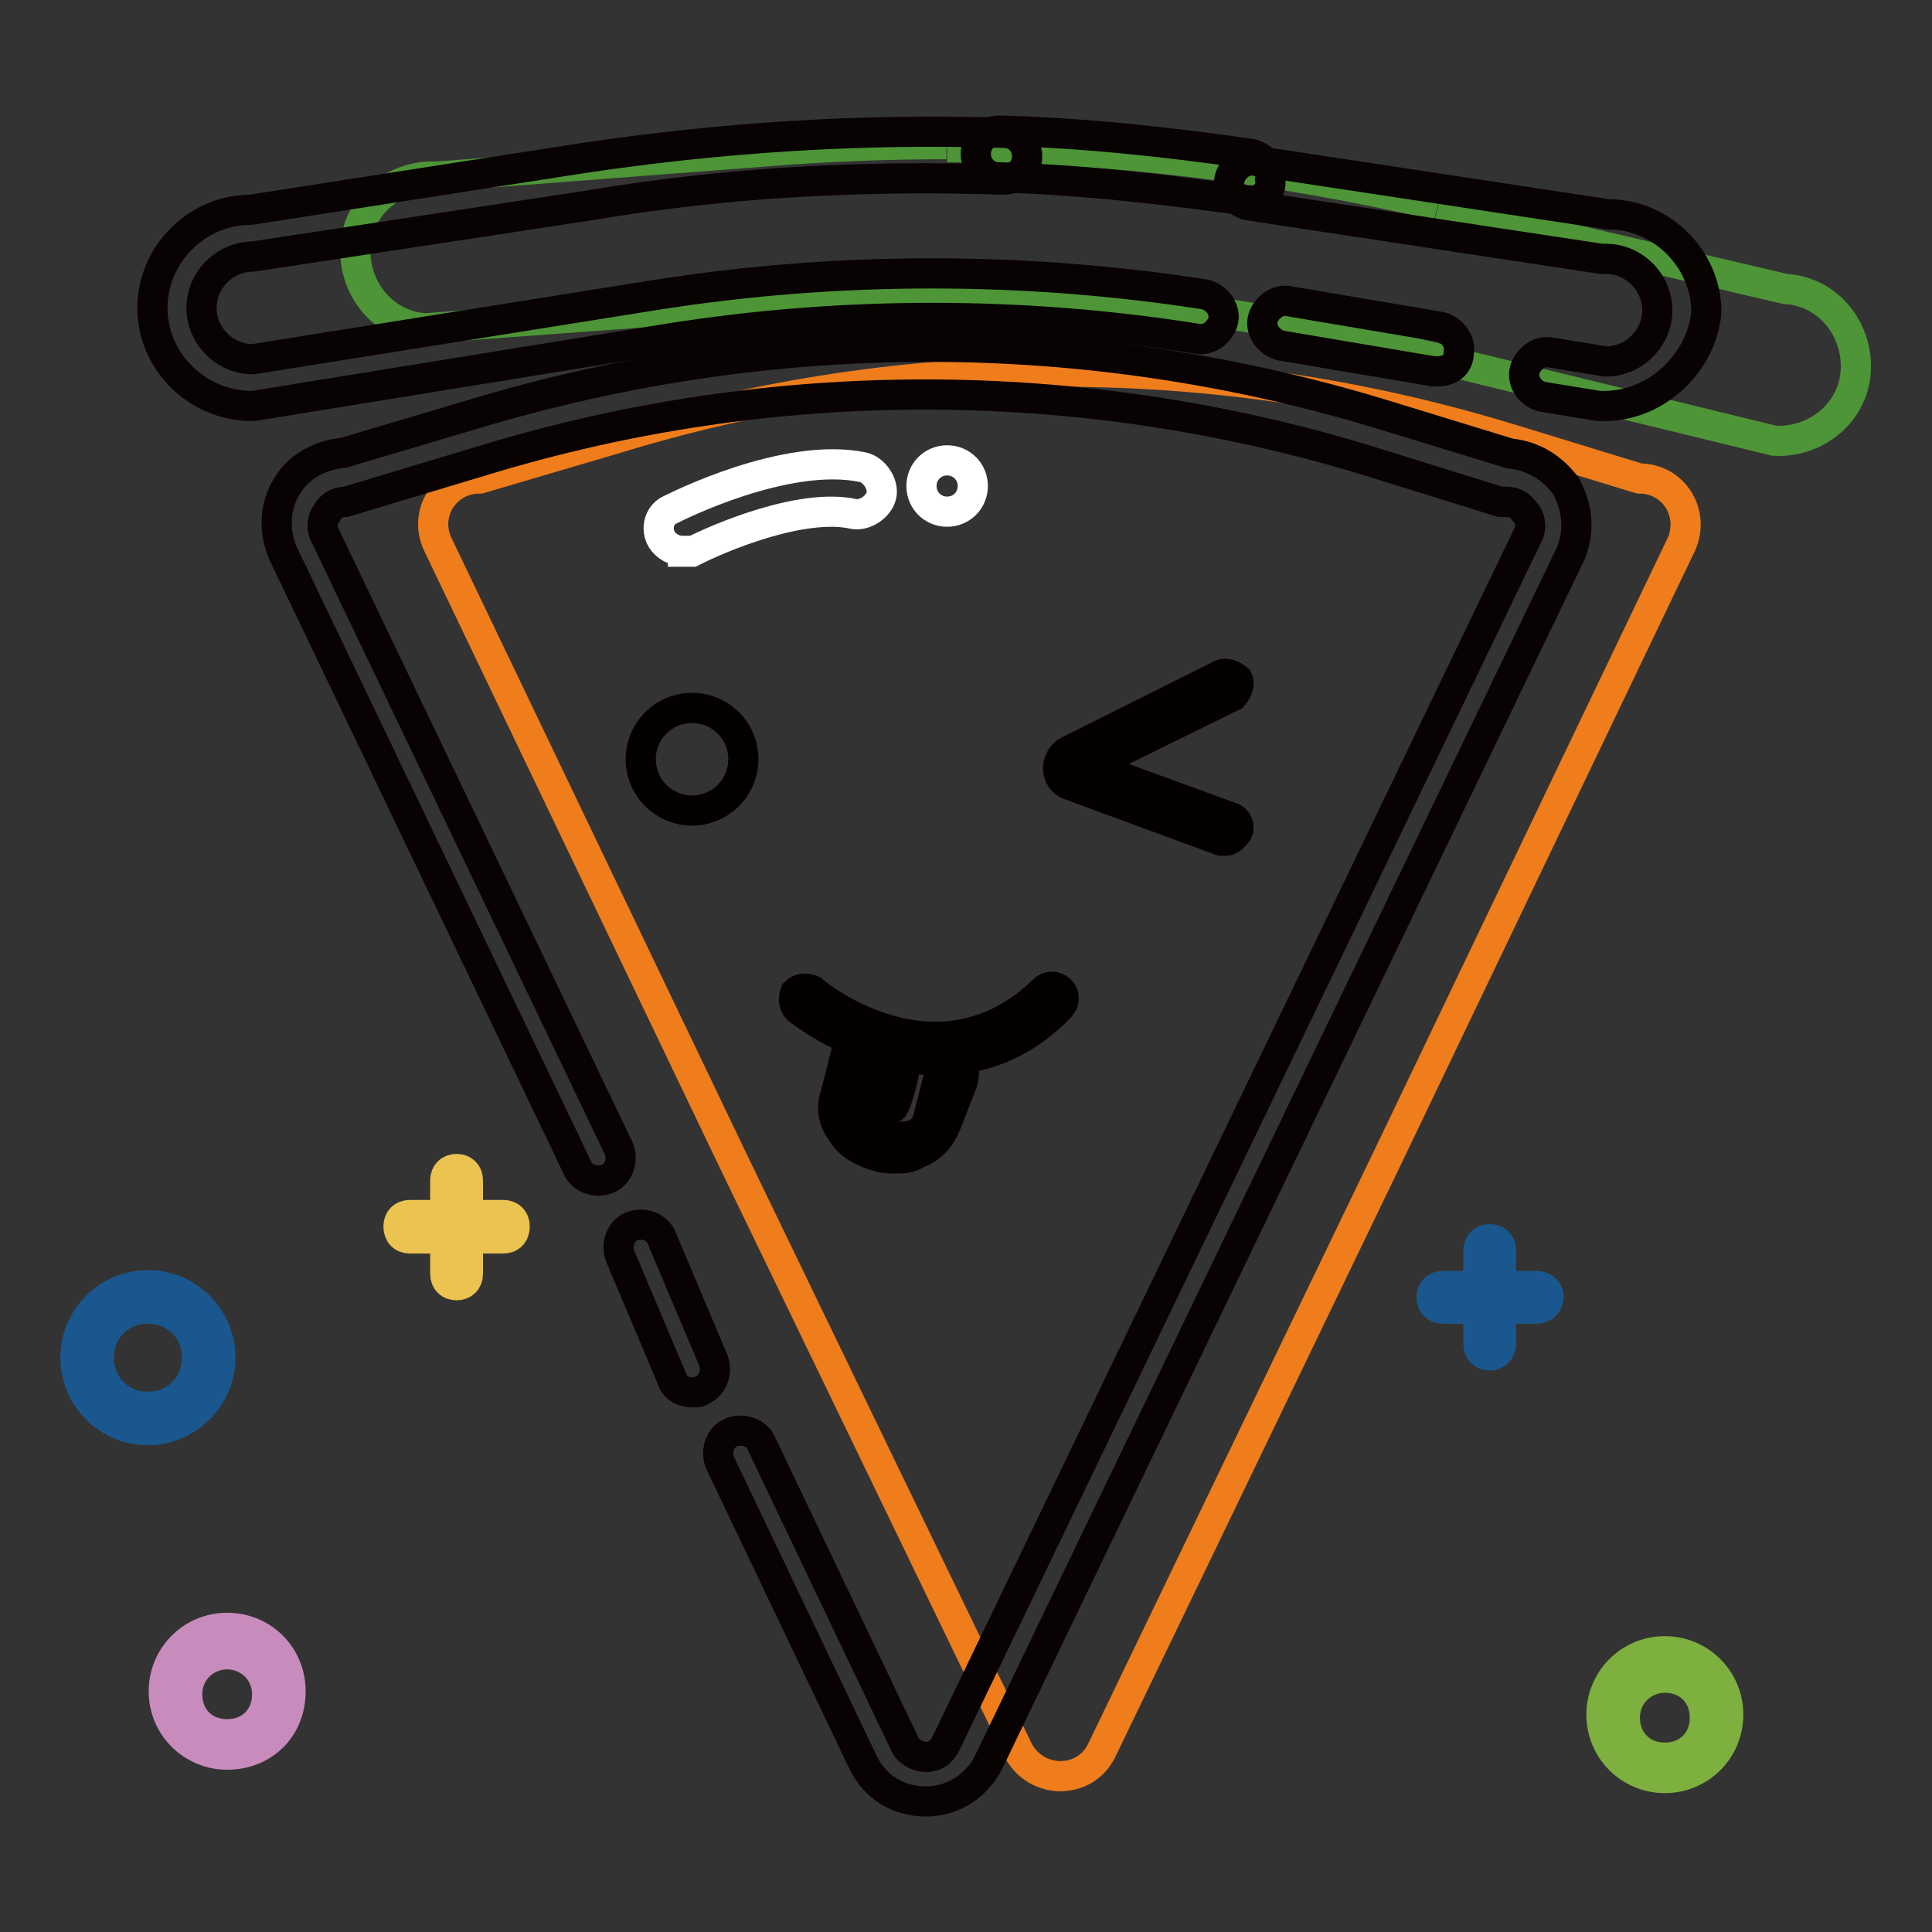 <?xml version="1.0" encoding="utf-8"?>
<!-- Svg Vector Icons : http://www.onlinewebfonts.com/icon -->
<!DOCTYPE svg PUBLIC "-//W3C//DTD SVG 1.1//EN" "http://www.w3.org/Graphics/SVG/1.1/DTD/svg11.dtd">
<svg version="1.1" xmlns="http://www.w3.org/2000/svg" xmlns:xlink="http://www.w3.org/1999/xlink" x="0px" y="0px" viewBox="0 0 256 256" enable-background="new 0 0 256 256" xml:space="preserve">
<rect x="0" y="0" width="256" height="256" fill="#333333" stroke="none"/>
<g> <path stroke-width="4" fill-opacity="0" stroke="#1a578e"  d="M19.6,189.5c-5.3,0-9.6-4.3-9.6-9.6c0-5.3,4.3-9.6,9.6-9.6s9.6,4.3,9.6,9.6 C29.2,185.1,24.9,189.5,19.6,189.5z M19.6,173.4c-3.7,0-6.5,2.8-6.5,6.5c0,3.7,2.8,6.5,6.5,6.5s6.5-2.8,6.5-6.5 C26.1,176.2,23.3,173.4,19.6,173.4z M203.6,173.4h-12.4c-0.9,0-1.5-0.6-1.5-1.5c0-0.9,0.6-1.5,1.5-1.5h12.4c0.9,0,1.6,0.6,1.6,1.5 C205.1,172.8,204.5,173.4,203.6,173.4z"/> <path stroke-width="4" fill-opacity="0" stroke="#1a578e"  d="M197.4,179.6c-0.9,0-1.5-0.6-1.5-1.5v-12.4c0-0.9,0.6-1.5,1.5-1.5c0.9,0,1.5,0.6,1.5,1.5V178 C198.9,178.9,198.3,179.6,197.4,179.6z"/> <path stroke-width="4" fill-opacity="0" stroke="#7eb03f"  d="M220.6,235.6c-4.6,0-8.4-3.7-8.4-8.4c0-4.6,3.7-8.4,8.4-8.4c4.6,0,8.4,3.7,8.4,8.4 C229,231.9,225.2,235.6,220.6,235.6z M220.6,222.3c-2.8,0-5.3,2.2-5.3,5.3c0,3.1,2.2,5.3,5.3,5.3c3.1,0,5.3-2.2,5.3-5.3 C225.9,224.5,223.7,222.3,220.6,222.3z"/> <path stroke-width="4" fill-opacity="0" stroke="#ebc350"  d="M66.7,164.1H54.3c-0.9,0-1.5-0.6-1.5-1.6c0-0.9,0.6-1.5,1.5-1.5h12.4c0.9,0,1.5,0.6,1.5,1.5 C68.2,163.5,67.6,164.1,66.7,164.1z"/> <path stroke-width="4" fill-opacity="0" stroke="#ebc350"  d="M60.5,170.3c-0.9,0-1.5-0.6-1.5-1.5v-12.4c0-0.9,0.6-1.5,1.5-1.5c0.9,0,1.5,0.6,1.5,1.5v12.4 C62,169.7,61.4,170.3,60.5,170.3z"/> <path stroke-width="4" fill-opacity="0" stroke="#c88cbc"  d="M30.1,232.5c-4.6,0-8.4-3.7-8.4-8.4c0-4.6,3.7-8.4,8.4-8.4s8.4,3.7,8.4,8.4 C38.5,229.1,34.8,232.5,30.1,232.5z M30.1,219.2c-2.8,0-5.3,2.2-5.3,5.3c0,3.1,2.2,5.3,5.3,5.3c3.1,0,5.3-2.2,5.3-5.3 C35.4,221.4,32.9,219.2,30.1,219.2z"/> <path stroke-width="4" fill-opacity="0" stroke="#4d9536"  d="M190.5,27.5l46.1,10.8c5.6,0.3,9.6,5.3,9.3,10.8c-0.3,5.6-5.3,9.6-10.8,9.3l-53.3-13 c-23.2-5.6-47.1-7.7-70.9-5.9l-54.5,4c-5.6-0.3-9.6-5.3-9.3-10.8c0.3-5.6,5.3-9.6,10.8-9.3l44.3-3.4c7.7-0.6,15.5-0.9,23.2-0.9  M125.5,19.5c22,0,43.7,2.8,65,7.7"/> <path stroke-width="4" fill-opacity="0" stroke="#ef7d1c"  d="M217.2,63.4c4.6,0,7.4,4.6,5.6,8.7l-39,81.4L146,231.9c-2.2,4.6-8.7,4.6-11.1,0L97,153.5L58,72.1 c-1.9-4,0.9-8.7,5.6-8.7l18-5.3c38.4-11.8,79.6-11.8,118.3,0L217.2,63.4L217.2,63.4z"/> <path stroke-width="4" fill-opacity="0" stroke="#080203"  d="M122.7,238.7c-3.7,0-6.8-1.9-8.4-5.3l-18.9-39.6c-0.6-1.5,0-3.4,1.5-4c1.5-0.6,3.4,0,4,1.5l18.9,39.6 c0.6,1.5,2.2,1.9,2.8,1.9c0.6,0,1.9,0,2.8-1.9l77.1-160.1c0.6-1.2,0-2.5-0.3-2.8c-0.3-0.3-0.9-1.5-2.5-1.5h-0.9l-18-5.6 c-38-11.5-78.5-11.5-116.4,0l-18.6,5.6c-1.5,0-2.2,0.9-2.5,1.5c-0.3,0.3-0.9,1.5-0.3,2.8l39,81.4c0.6,1.5,0,3.4-1.5,4 c-1.5,0.6-3.4,0-4-1.5l-39-81.4c-1.2-2.8-1.2-6.2,0.6-9c1.5-2.5,4.3-4,7.4-4.3L63,54.8c39.3-11.8,80.8-11.8,119.8,0l17.3,5.3 c3.1,0.3,5.6,1.9,7.4,4.3c1.5,2.8,1.9,5.9,0.6,9l-77.1,160.1C129.5,236.5,126.4,238.7,122.7,238.7z"/> <path stroke-width="4" fill-opacity="0" stroke="#080203"  d="M33.5,53.8c-7.4,0-13.3-5.9-13.3-13c0-7.1,5.9-13,13-13L76.9,21c18.6-2.8,37.2-4,56.1-3.4 c1.9,0,3.1,1.5,3.1,3.1c0,1.9-1.5,3.1-3.1,3.1c-18.3-0.6-36.5,0.3-54.8,3.4L33.5,34c-3.7,0-6.8,3.1-6.8,6.8s3.1,6.8,6.8,6.8 L87.4,39c23.8-3.7,48.3-3.7,72.2,0c1.5,0.3,2.8,1.9,2.5,3.4c-0.3,1.5-1.9,2.8-3.4,2.5c-23.2-3.7-47.1-3.7-70.3,0L33.5,53.8 L33.5,53.8z M212.5,53.8h-0.6l-7.4-1.2c-1.6-0.3-2.8-1.9-2.5-3.4c0.3-1.5,1.9-2.8,3.4-2.5l7.4,1.2c3.7,0,6.8-3.1,6.8-6.8 c0-3.7-3.1-6.8-6.8-6.8h-0.6l-46.8-7.1c-1.5-0.3-2.8-1.9-2.5-3.4c0.3-1.5,1.9-2.8,3.4-2.5l46.8,7.1c7.1,0,13,5.9,13,13 C225.5,47.9,219.7,53.8,212.5,53.8L212.5,53.8z"/> <path stroke-width="4" fill-opacity="0" stroke="#080203"  d="M165.8,26.6h-0.6c-10.8-1.5-22-2.8-32.8-3.1c-1.9,0-3.1-1.5-3.1-3.1c0-1.9,1.5-3.1,3.1-3.1 c11.1,0.3,22.3,1.5,33.4,3.1c1.5,0.3,2.8,1.9,2.5,3.4C168.6,25.3,167.3,26.6,165.8,26.6z"/> <path stroke-width="4" fill-opacity="0" stroke="#040000"  d="M84.9,100.6c0,3.8,3.1,6.8,6.8,6.8c3.8,0,6.8-3.1,6.8-6.8c0-3.8-3.1-6.8-6.8-6.8 C88,93.8,84.9,96.8,84.9,100.6L84.9,100.6z"/> <path stroke-width="4" fill-opacity="0" stroke="#040000"  d="M162.4,111.4h-0.6l-20.1-7.4c-0.9-0.3-1.5-1.2-1.5-2.2c0-0.9,0.6-1.9,1.2-2.2l20.4-10.2 c0.6-0.3,1.5,0,2.2,0.6c0.3,0.6,0,1.5-0.6,2.2l-18.9,9.3l18.6,6.8c0.9,0.3,1.2,1.2,0.9,1.9C163.6,110.8,163,111.4,162.4,111.4 L162.4,111.4z M124.3,140.5c-10.2,0-18.6-6.8-18.6-6.8c-0.6-0.6-0.6-1.5-0.3-2.2c0.6-0.6,1.5-0.6,2.2-0.3c0.6,0.6,16.7,13.6,30.7,0 c0.6-0.6,1.5-0.6,2.2,0c0.6,0.6,0.6,1.5,0,2.2C135.1,139,129.2,140.5,124.3,140.5z"/> <path stroke-width="4" fill-opacity="0" stroke="#e7211a"  d="M125.5,141.2v1.9l-1.5,5.9c-0.6,2.5-4,3.7-7.1,2.8c-3.4-0.9-5.3-3.7-4.6-6.2l1.5-5.9 c0.3-0.9,0.6-1.5,1.5-2.2"/> <path stroke-width="4" fill-opacity="0" stroke="#040000"  d="M118.7,153.5c-0.9,0-1.5,0-2.5-0.3c-1.9-0.6-3.7-1.5-4.6-3.1c-1.2-1.5-1.5-3.4-0.9-5l1.5-5.9 c0.3-1.2,0.9-2.2,1.9-2.8c0.6-0.6,1.5-0.3,2.2,0.3c0.6,0.6,0.3,1.5-0.3,2.2c-0.3,0.3-0.6,0.9-0.9,1.2l-1.5,5.9 c-0.3,0.6,0,1.5,0.6,2.5c0.6,0.9,1.9,1.5,3.1,1.9c1.2,0.3,2.5,0.3,3.7,0c0.9-0.3,1.5-0.9,1.9-1.9l1.5-5.9v-1.2 c-0.3-0.9,0.3-1.5,1.2-1.9c0.9-0.3,1.5,0.3,1.9,1.2c0.3,0.9,0.3,1.9,0,2.8l-2.2,5.6c-0.6,1.5-1.9,3.1-3.7,3.7 C120.6,153.5,119.6,153.5,118.7,153.5L118.7,153.5z"/> <path stroke-width="4" fill-opacity="0" stroke="#e7211a"  d="M119.3,139c0,0-0.9,5.3-1.9,7.1"/> <path stroke-width="4" fill-opacity="0" stroke="#040000"  d="M117.5,147h-0.3c-0.3-0.3-0.6-0.6-0.3-0.9c0.6-1.5,1.5-5.6,1.9-7.1c0-0.3,0.6-0.6,0.9-0.6s0.6,0.6,0.6,0.9 c0,0.3-0.9,5.6-1.9,7.4C118.1,147,117.8,147,117.5,147z"/> <path stroke-width="4" fill-opacity="0" stroke="#080203"  d="M91.8,184.5c-1.2,0-2.5-0.6-2.8-1.9l-6.8-16.1c-0.6-1.5,0-3.4,1.5-4s3.4,0,4,1.6l6.8,16.1 c0.6,1.5,0,3.4-1.5,4C92.7,184.5,92.4,184.5,91.8,184.5z M190.5,49.2h-0.6l-20.1-3.4c-1.5-0.3-2.8-1.9-2.5-3.4s1.9-2.8,3.4-2.5 l20.1,3.4c1.5,0.3,2.8,1.9,2.5,3.4C193.3,48.3,192.1,49.2,190.5,49.2z"/> <path stroke-width="4" fill-opacity="0" stroke="#ffffff"  d="M90.5,73c-1.2,0-2.2-0.6-2.8-1.5c-0.9-1.5-0.3-3.4,1.2-4c0.6-0.3,15.2-7.7,25.4-5.6 c1.5,0.3,2.8,2.2,2.5,3.7c-0.3,1.5-2.2,2.8-3.7,2.5c-6.8-1.5-17.7,3.1-21.4,5H90.5z"/> <path stroke-width="4" fill-opacity="0" stroke="#ffffff"  d="M122.1,64.4c0,1.9,1.5,3.4,3.4,3.4c1.9,0,3.4-1.5,3.4-3.4c0-1.9-1.5-3.4-3.4-3.4 C123.6,61,122.1,62.5,122.1,64.4z"/></g>
</svg>